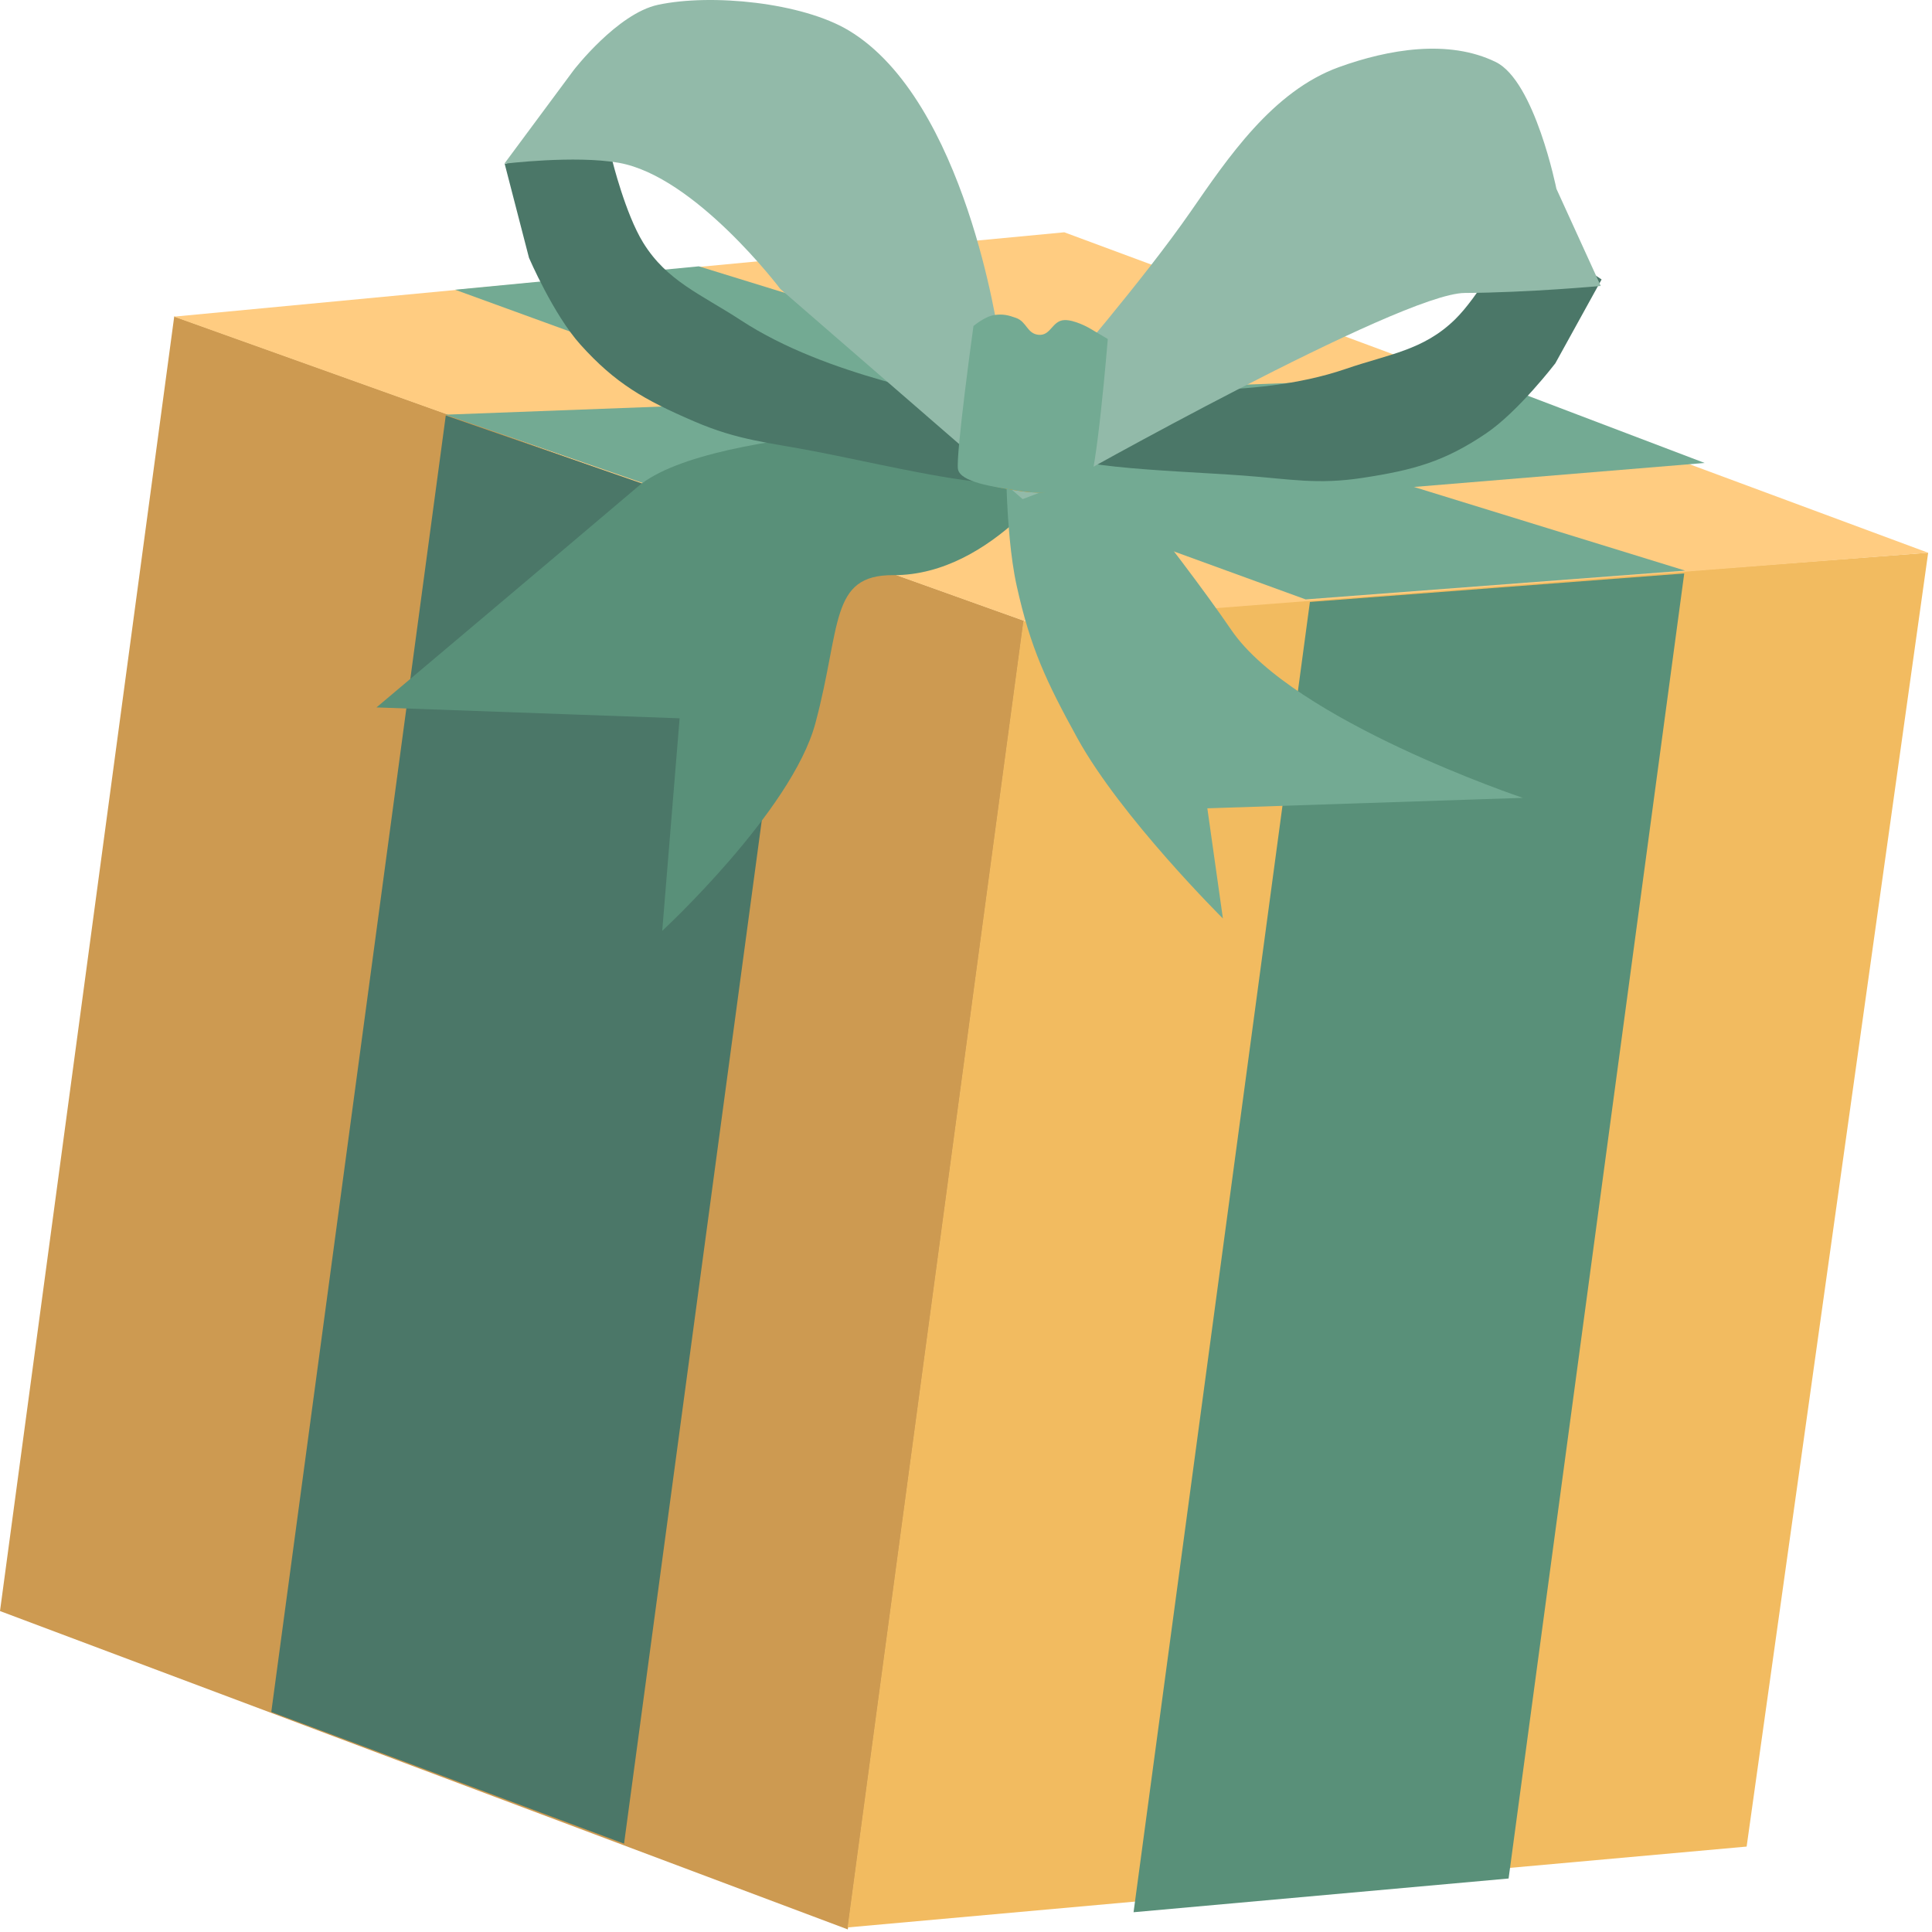 <?xml version="1.0" encoding="UTF-8"?> <svg xmlns="http://www.w3.org/2000/svg" width="158" height="158" viewBox="0 0 158 158" fill="none"><path d="M14.249 25.878L83.739 50.756L69.334 157.789L4.06278e-05 131.753L14.249 25.878Z" fill="#CD9A51"></path><path d="M157.687 45.2L83.699 50.803L69.322 157.626L142.841 151.014L157.687 45.2Z" fill="#F2BB60"></path><path d="M14.224 25.896L87.038 18.997L157.685 45.204L84.16 50.925L14.224 25.896Z" fill="#FFCC81"></path><path d="M36.456 33.979L65.406 44.006L51.036 150.775L22.186 140.007L36.456 33.979Z" fill="#4B7768"></path><path d="M137.738 46.897L107.125 49.227L92.703 156.383L123.374 153.625L137.738 46.897Z" fill="#599079"></path><path d="M57.148 21.781L37.219 23.694L106.775 49.019L137.809 46.665L57.148 21.781Z" fill="#73AA93"></path><path d="M120.694 30.747L139.408 37.861L65.475 43.964L36.421 33.913L120.694 30.747Z" fill="#73AA93"></path><path d="M87.254 37.857L82.983 34.704C82.983 34.704 58.296 34.59 52.17 39.794C45.304 45.627 30.79 57.852 30.79 57.852L55.579 58.744L54.157 76.126C54.157 76.126 64.753 66.324 66.677 59.168C68.819 51.204 67.814 47.008 73.048 47.036C81.317 47.079 87.254 37.857 87.254 37.857Z" fill="#599079"></path><path d="M82.27 35.898L87.223 33.986C87.223 33.986 96.167 44.883 100.699 51.522C105.779 58.961 124.538 65.249 124.538 65.249L98.737 66.104L100.01 75.114C100.01 75.114 91.665 66.838 88.095 60.344C85.574 55.758 84.27 53.002 83.142 47.892C82.13 43.306 82.27 35.898 82.27 35.898Z" fill="#73AA93"></path><path d="M123.028 20.313C123.028 20.313 125.764 20.358 127.392 20.901C128.916 21.408 130.979 22.856 130.979 22.856L127.195 29.713C127.195 29.713 124.177 33.657 121.536 35.442C118.122 37.75 115.627 38.438 111.446 39.079C107.691 39.655 105.483 39.17 101.673 38.892C95.346 38.431 85.464 38.276 85.636 36.273C85.809 34.271 86.663 32.314 89.772 31.95C92.882 31.586 102.316 32.822 110.056 30.169C113.587 28.957 116.401 28.657 118.992 26.123C120.921 24.237 123.028 20.313 123.028 20.313Z" fill="#4B7768"></path><path d="M50.068 13.109C50.068 13.109 47.268 12.407 45.463 12.489C43.772 12.566 41.276 13.408 41.276 13.408L43.262 21.085C43.262 21.085 45.261 25.73 47.466 28.18C50.314 31.346 52.669 32.694 56.753 34.454C60.42 36.035 62.802 36.167 66.759 36.936C73.33 38.212 83.437 40.755 83.807 38.767C84.177 36.779 83.841 34.65 80.772 33.45C77.704 32.25 67.757 30.877 60.597 26.196C57.329 24.06 54.545 23.002 52.596 19.84C51.145 17.486 50.068 13.109 50.068 13.109Z" fill="#4B7768"></path><path d="M53.81 0.394C58.171 -0.541 65.59 0.198 69.414 2.494C78.962 8.228 81.659 27.437 81.659 27.437L84.795 32.186L86.745 30.699C86.745 30.699 93.487 22.912 97.372 17.306C100.406 12.927 104.077 7.448 109.507 5.487C113.549 4.027 118.467 3.183 122.327 5.073C125.518 6.637 127.284 15.439 127.284 15.439L130.911 23.385C130.911 23.385 125.036 23.929 119.785 23.959C114.533 23.989 86.887 39.576 86.887 39.576L83.633 40.819L63.818 23.635C63.818 23.635 56.863 14.413 50.599 13.313C47 12.68 41.243 13.389 41.243 13.389L46.923 5.728C46.923 5.728 50.484 1.108 53.81 0.394Z" fill="#92BAA9"></path><path d="M80.722 27.463C80.722 27.463 81.483 26.696 82.118 26.574C82.664 26.47 83.013 26.556 83.529 26.764C84.226 27.044 84.225 27.966 84.973 28.035C85.786 28.111 85.883 26.915 86.697 26.853C87.346 26.804 88.271 27.402 88.271 27.402L89.513 28.248C89.513 28.248 88.529 39.194 87.968 39.729C87.407 40.265 85.133 40.432 83.343 40.144C81.735 39.885 79.621 39.577 79.474 38.586C79.328 37.596 80.722 27.463 80.722 27.463Z" fill="#F29200"></path><path d="M79.61 26.664C79.61 26.664 80.539 25.873 81.328 25.762C82.007 25.666 82.444 25.766 83.093 25.999C83.97 26.314 83.992 27.287 84.927 27.38C85.944 27.481 86.034 26.22 87.048 26.177C87.856 26.142 89.025 26.797 89.025 26.797L90.597 27.723C90.597 27.723 89.657 39.258 88.971 39.809C88.285 40.361 85.453 40.477 83.212 40.126C81.199 39.81 78.554 39.429 78.345 38.379C78.136 37.33 79.61 26.664 79.61 26.664Z" fill="#73AA93"></path></svg> 